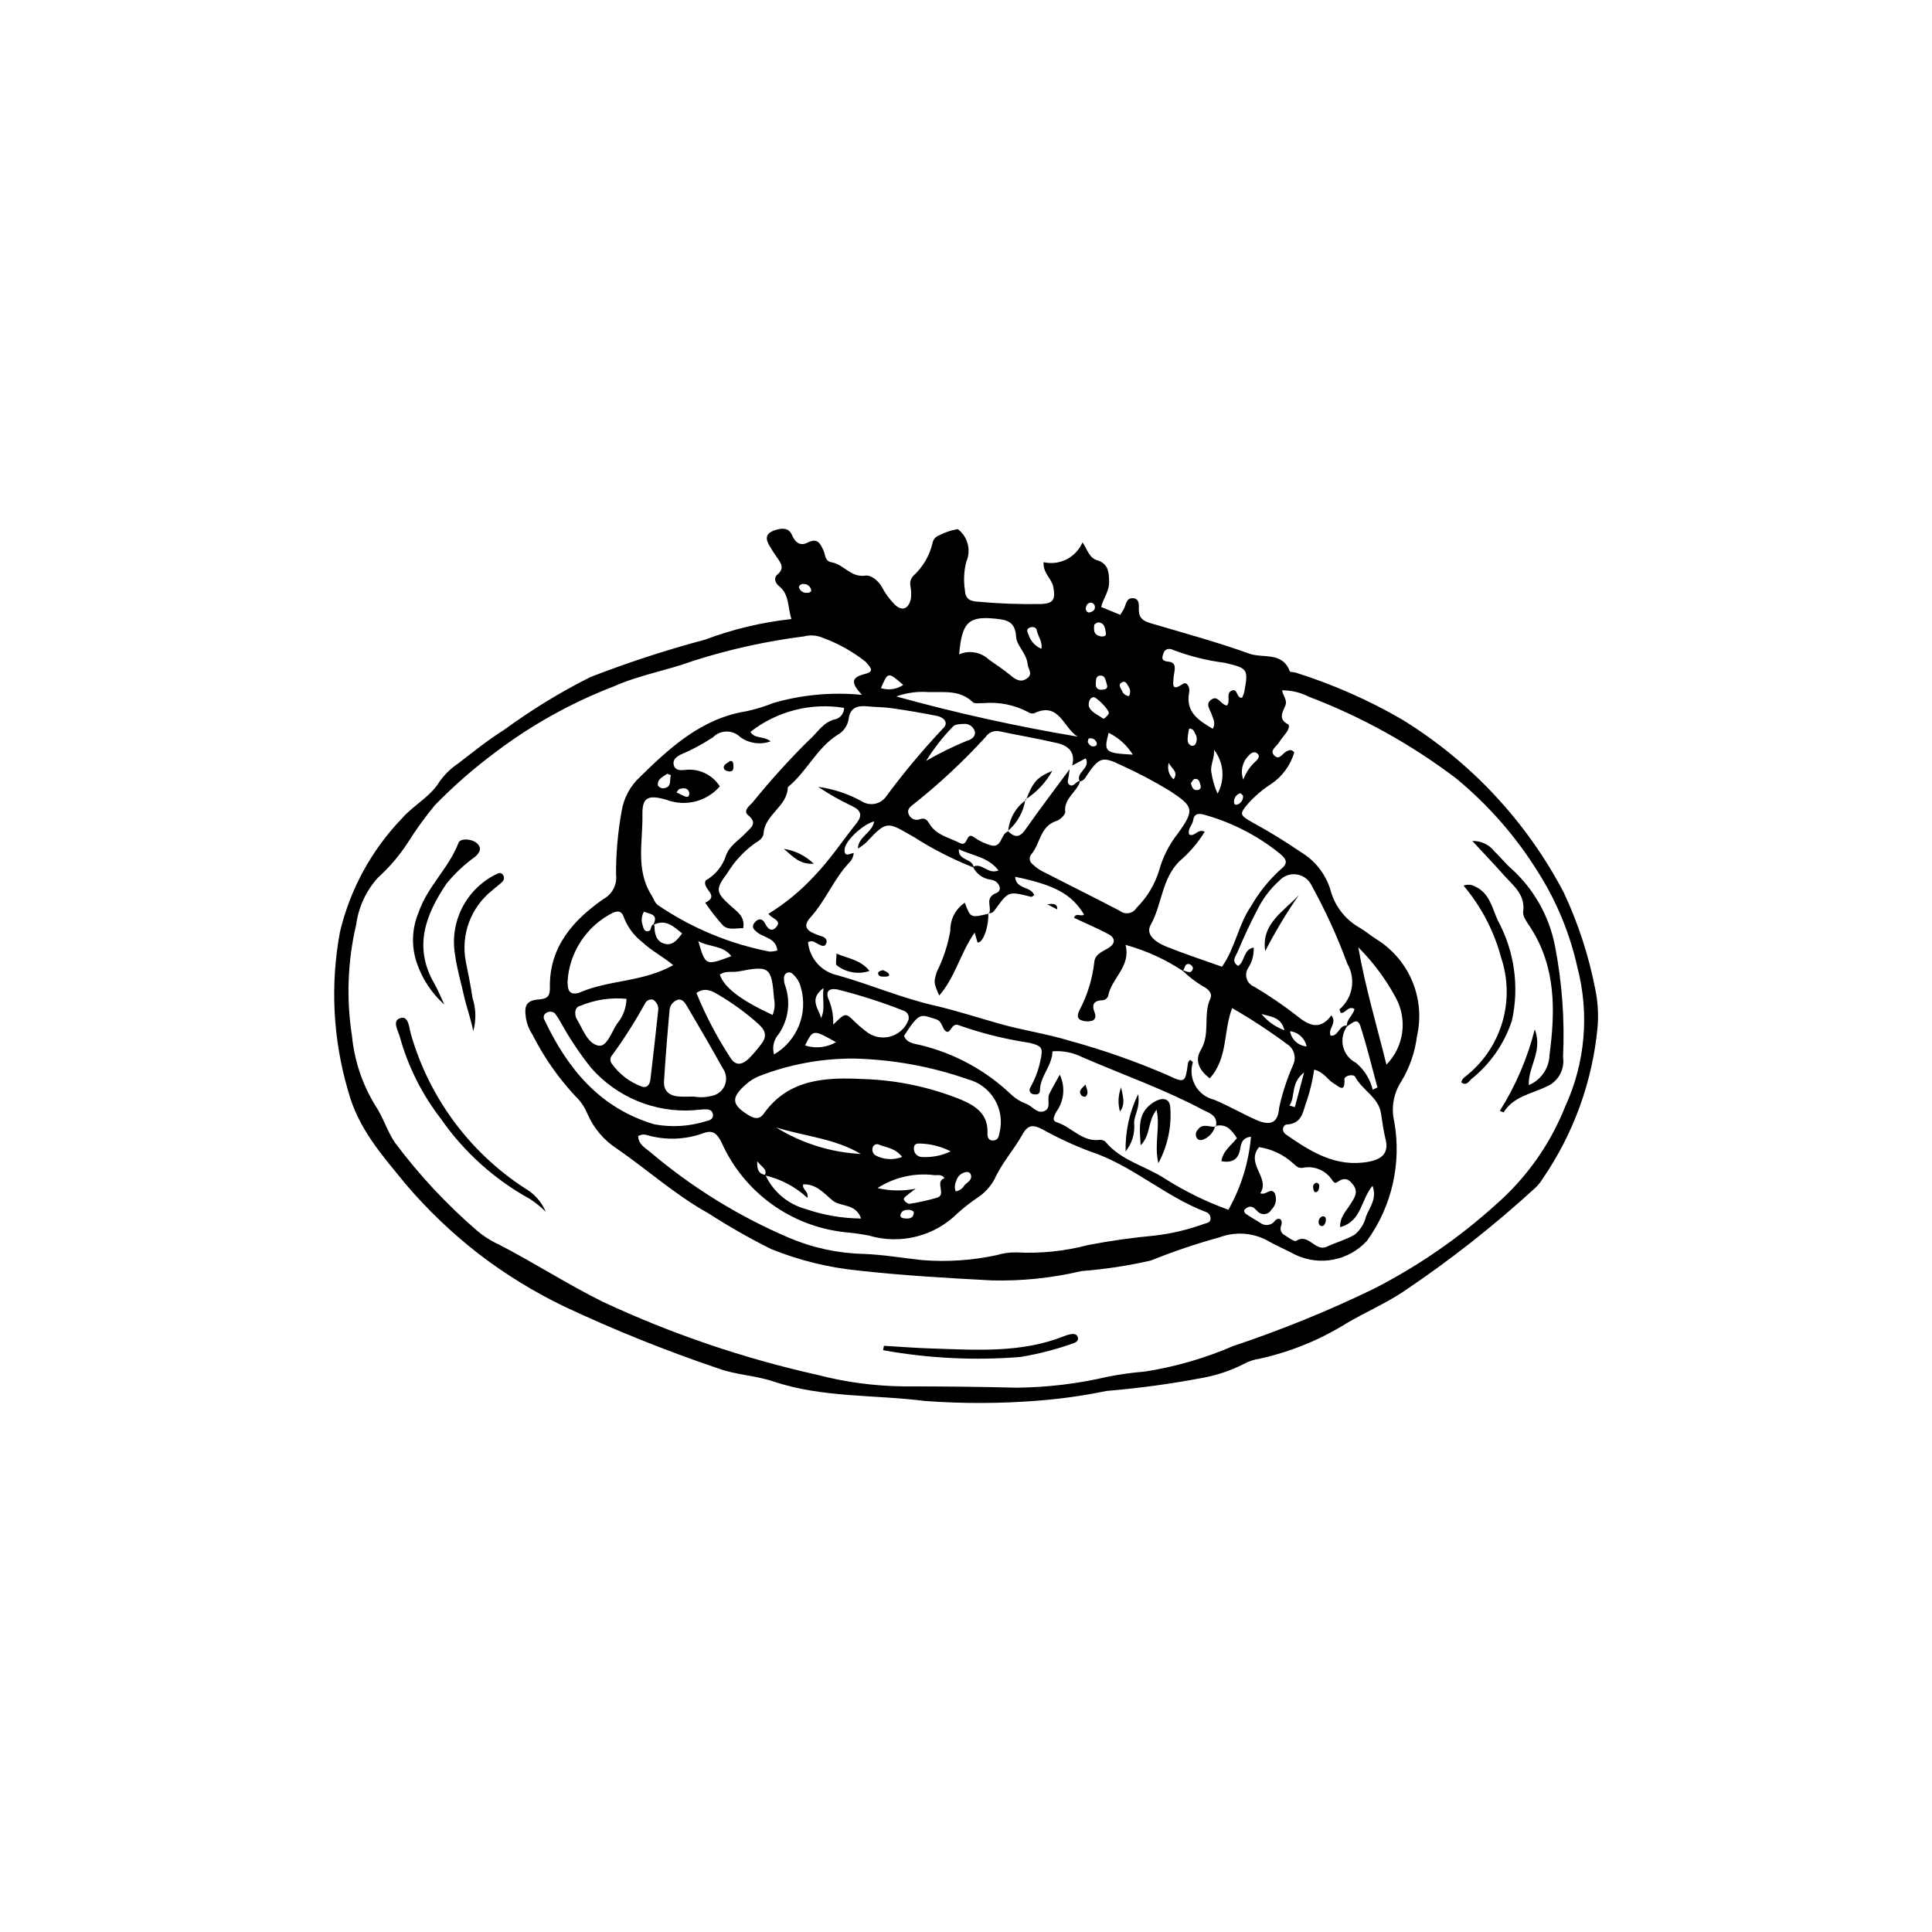<?xml version="1.0" encoding="UTF-8"?>
<!-- Uploaded to: ICON Repo, www.svgrepo.com, Generator: ICON Repo Mixer Tools -->
<svg fill="#000000" width="800px" height="800px" version="1.1" viewBox="144 144 512 512" xmlns="http://www.w3.org/2000/svg">
 <g>
  <path d="m441.78 305.48c0.648-1.113 0.598-2.992 2.352-2.953 2.008 0.043 1.633 1.984 1.664 3.144 0.055 2.234 1.281 2.938 3.156 3.492 8.746 2.582 17.562 4.984 26.133 8.062 3.598 1.293 8.754-0.578 10.711 4.652 0.109 0.293 1.105 0.195 1.648 0.395h-0.004c9.812 3.09 19.258 7.258 28.156 12.422 18.148 11.156 32.949 27.004 42.84 45.875 3.785 8.086 6.57 16.609 8.285 25.371 0.723 3.422 0.941 6.934 0.641 10.414-1.379 14.379-6.394 28.168-14.574 40.066-0.504 0.836-1.113 1.598-1.816 2.273-11.016 10.109-22.781 19.367-35.203 27.691-4.719 3.113-9.879 5.352-14.734 8.188h0.004c-7.106 4.441-14.914 7.644-23.09 9.469-1.543 0.215-3.031 0.707-4.394 1.457-3.461 1.75-7.16 2.988-10.977 3.672-8.395 1.59-16.867 2.738-25.379 3.445-6.086 1.266-12.246 2.133-18.445 2.598-9.871 0.766-19.781 0.785-29.652 0.055-13.406-1.707-27.117-0.793-40.227-5.191-4.769-1.602-10.055-1.727-14.734-3.5v0.004c-13.77-4.656-27.266-10.082-40.426-16.262-8.059-3.859-15.699-8.543-22.793-13.977-7.078-5.484-13.57-11.684-19.379-18.5-6.188-7.617-12.598-14.598-15.328-24.871h0.004c-3.992-13.621-4.723-27.988-2.137-41.941 2.688-11.363 8.383-21.793 16.488-30.195 3.066-3.496 7.414-5.633 9.879-9.648l-0.004-0.004c1.344-1.914 3.031-3.559 4.977-4.852 3.992-3.07 7.926-6.269 12.188-8.926h0.004c7.203-5.281 14.832-9.953 22.812-13.961 9.953-3.867 20.109-7.184 30.426-9.934 7.367-2.766 15.047-4.598 22.871-5.457-1.031-3.305-0.5-6.531-3.293-8.746-0.863-0.684-1.559-2.086-0.395-3.066 1.961-1.648 0.934-2.992-0.094-4.473h-0.004c-0.793-1.105-1.523-2.25-2.188-3.434-1.082-1.996-0.512-3.164 1.746-3.871 1.957-0.609 3.594-0.574 4.418 1.387 0.855 2.023 2.262 2.887 4.066 1.961 2.691-1.379 3.402 0.199 4.281 2.137 0.512 1.125 0.285 2.766 2.176 3.078 3.156 0.516 5 4.078 8.883 3.519 1.504-0.219 3.508 1.293 4.512 3.242v0.004c0.828 1.539 1.871 2.957 3.09 4.211 1.973 2.09 3.816 1.555 4.473-1.309v0.004c0.137-1.148 0.094-2.312-0.129-3.445-0.188-0.953 0.098-1.938 0.766-2.644 2.508-2.289 4.273-5.277 5.074-8.578 0.133-0.965 0.785-1.777 1.695-2.121 1.574-0.828 3.273-1.398 5.027-1.695 2.668 2.023 3.598 5.617 2.242 8.68-0.617 2.441-0.738 4.984-0.359 7.473 0.109 2.344 1.316 2.941 3.328 3.078h0.004c5.617 0.516 11.258 0.727 16.902 0.621 3.234-0.141 3.801-1.215 3.199-4.492-0.414-2.25-2.797-3.695-2.578-6.594h-0.004c4.262 0.973 8.609-1.25 10.32-5.273 1.348 2.078 1.809 4.144 3.836 4.746 2.934 0.875 3.188 3.019 3.215 5.773 0.027 2.492-1.527 4.289-2.117 6.629l5.07 2.07c0.312-0.508 0.617-0.969 0.895-1.445zm-127.13 80.117c-0.633 1.082-0.762 2.387-0.348 3.57 0.219 0.879 0.527 2.039 1.801 1.496 0.547-0.234 0.242-1.469 1.152-1.723v-0.004c0.082 0.176 0.145 0.359 0.188 0.547 0.02 2.035 0.477 4.004 2.625 4.609 2.144 0.605 3.394-0.984 4.703-2.727-2.383-1.953-4.473-3.922-7.703-2.203 1.605-2.992-0.863-2.848-2.418-3.566zm30.031 66.133c-0.121 2.41 0.488 3.363 2.152 3.644 2.055 4.453 5.981 7.766 10.719 9.039 4.715 1.621 9.66 2.469 14.648 2.504-1.453-4.121-5.438-2.992-7.57-4.785-2.32-1.953-4.328-4.402-7.773-4.266-0.383 1.441 1.508 1.699 1.129 3.586v0.004c-3.18-2.941-7.07-5-11.289-5.973 0.711-1.707-0.84-2.137-2.019-3.754zm158.66-26.074-0.004-0.004c2.211 1.836 3.769 4.336 4.445 7.129l1.254-0.602c-1.477-5.41-2.789-10.871-4.504-16.203-0.84-2.613-2.379-0.562-3.598 0.02-0.156-1.859 1.668-2.922 2.016-4.602-1.699-0.988-2.305 1.199-3.641 1.035-0.102-0.32-0.402-0.891-0.293-0.984h0.004c3.508-3.012 4.352-8.102 2.012-12.086-2.598-7.102-5.742-13.992-9.402-20.609-0.723-1.613-2.215-2.746-3.961-3.012-1.75-0.266-3.512 0.371-4.684 1.695-2.316 2.094-4.227 4.598-5.641 7.383-1.992 3.762-3.766 7.652-5.43 11.574-0.43 1.016-1.715 2.441 0.211 3.594 1.855-1.168 1.32-4.41 4.117-4.859l-0.004-0.004c0.094 1.949-0.441 3.879-1.523 5.504-0.508 0.84-0.617 1.859-0.309 2.789 0.312 0.93 1.012 1.68 1.922 2.047 4.008 2.371 7.859 4.996 11.531 7.863 3.285 2.688 6.109 3.613 8.98-0.242 1.609 2.152-1.035 3.512-0.211 5.375 2.156 0.281 2.254-3.106 4.484-2.637-1.191 1.547-1.629 3.539-1.199 5.441 0.43 1.898 1.684 3.512 3.422 4.391zm-92.266-61.438c1.648 1.629 3.008 1.977 4.609-0.301 3.82-5.445 7.856-10.742 11.801-16.098-0.082 0.543-0.203 1.082-0.234 1.625-0.047 0.871-0.699 1.984 0.195 2.555 1.145 0.727 1.695-1.078 2.793-1.031-0.77 2.938-4.328 4.496-3.953 8.156 0.078 0.754-1.328 2.129-2.297 2.434-4.422 1.391-4.277 6.09-6.719 8.883v-0.004c-0.309 0.391-0.438 0.895-0.367 1.387 0.074 0.492 0.348 0.934 0.758 1.219 0.695 0.68 1.48 1.262 2.328 1.738 6.914 3.547 13.879 6.996 20.766 10.594 0.68 0.543 1.555 0.766 2.41 0.609 0.852-0.152 1.598-0.664 2.043-1.406 2.793-2.777 4.852-6.203 5.988-9.973 0.988-3.547 2.676-6.856 4.965-9.738 4.496-6.266 4.172-7.125-2.144-11.273h-0.004c-4.148-2.531-8.445-4.801-12.875-6.801-4.969-2.445-5.859-2.027-8.957 2.453-0.543 0.785-0.918 1.734-2.066 1.824-1.121-2.457 3.004-3.398 1.609-6.106l-3.586 1.914c0.922-3.453-0.957-5.246-3.93-5.941-5.094-1.188-10.262-2.059-15.383-3.141v0.004c-1.371-0.289-2.777 0.277-3.566 1.434-5.754 6.324-12.008 12.184-18.695 17.52-0.855 0.73-2.199 1.422-1.848 2.719h-0.004c0.152 0.672 0.598 1.238 1.215 1.547 0.613 0.309 1.336 0.328 1.965 0.047 1.547-0.488 2 0.656 2.656 1.613 1.891 2.762 5.078 3.312 7.805 4.727 2.305 1.191 1.52-3.062 3.676-1.59h0.004c1.414 1.027 3 1.785 4.688 2.242 2.871 0.66 2.422-3.121 4.465-3.742zm55.129 78.379c0.711-2.969-1.711-3.578-3.519-4.535-10.25-5.422-21.188-9.281-31.801-13.867-2.461-1.25-5.219-1.797-7.969-1.586-0.066 3.856-3.293 6.574-3.328 10.395-0.012 1.082-0.945 1.102-1.715 0.988-0.398-0.051-0.742-0.301-0.914-0.664-0.168-0.363-0.141-0.789 0.078-1.129 1.152-2.027 2.008-4.211 2.543-6.484 0.891-4.019 0.848-4.445-2.797-5.367l-0.004 0.004c-6.301-0.941-12.5-2.481-18.512-4.59-2.188-1.02-2.191 2.227-3.461 1.609-1.211-0.59-0.938-2.727-2.828-3.285-3.945-1.172-4.172-2.156-8.391 4.402 0.699 1.996 2.766 2.098 4.25 2.453v-0.004c9.078 2.18 17.418 6.719 24.176 13.164 1.137 1.059 2.473 1.883 3.926 2.422 1.625 0.586 2.832 2.629 4.668 1.988 2.176-0.758 0.734-3.148 1.473-4.625 0.855-1.707 1.82-3.359 2.766-5.082l0.004 0.004c1.535 3.231 1.156 7.047-0.98 9.918-0.84 1.723-0.988 2.309 0.359 2.754 3.801 1.258 6.508 5.102 11.031 4.617v-0.004c0.59-0.086 1.188 0.07 1.656 0.441 4.176 5.098 10.695 6.457 15.918 9.898 5.254 3.32 10.855 6.059 16.703 8.168 3.356-5.949 5.394-12.551 5.981-19.355-2.348 0.258-2.617 1.812-2.844 3.18-0.488 2.973-2.254 3.789-4.984 3.312 0.355-2.758 2.652-4.215 4.109-6.106-1.461-2.293-2.965-3.949-5.754-3.219zm-79.988-76.754c-6.922-3.922-7.016-4.707-12.59 1.355-0.703 0.637-1.461 1.203-2.269 1.695 0.062-3.191 3.84-4.203 4.297-7.223-3.012 0.809-7.773 5.195-7.84 7.519-0.062 2.117 1.457 0.98 2.426 0.852-0.066 0.98-0.492 1.902-1.203 2.582-4.102 4.367-6.269 10.102-10.281 14.523-1.93 2.125-1.133 3.414 1.191 4.32 0.543 0.211 1.078 0.453 1.637 0.609 1.07 0.301 1.809 0.941 1.332 2.043-0.422 0.977-1.34 0.426-2 0.121-0.852-0.395-1.57-1.211-2.789-0.551l0.004 0.004c0.426 4.383 3.68 7.969 8.004 8.809 8.551 2.422 16.707 5.953 25.461 7.965 5.746 1.32 11.523 3.207 17.293 4.836 6.16 1.742 12.578 2.676 18.602 4.516l0.004 0.004c8.793 2.402 17.41 5.422 25.777 9.039 4.805 2.25 4.844 2.152 5.551-3.137 0.043-0.324 0.387-0.605 0.562-0.863 0.25 0.23 0.77 0.531 0.73 0.699-0.637 2.062-0.395 4.293 0.676 6.164 1.066 1.871 2.863 3.215 4.961 3.715 3.762 1.551 7.309 3.625 11.027 5.293 3.816 1.715 5.879 0.934 6.18-3.008h-0.004c0.852-3.957 2.106-7.82 3.746-11.52 0.934-2 0.223-4.383-1.66-5.539-4.644-3.445-9.488-6.617-14.5-9.504-2.379 6.023-1.047 13.195-5.941 18.613-2.812-2.156-4.078-4.672-2.348-7.559 2.57-4.285 0.504-9.254 2.508-13.586 0.668-1.438-0.68-2.594-1.906-3.215h0.004c-2.012-1.18-3.867-2.606-5.531-4.242 0.973-0.008 2.266 1.262 2.785-0.422 0.188-0.605-0.766-1.535-1.566-1.223-0.5 0.195-0.691 1.18-1.02 1.809h-0.004c-4.684-3.102-9.824-5.441-15.238-6.934 1.48 5.781-3.781 8.832-4.637 13.629-0.227 0.539-0.711 0.93-1.285 1.035-2.371 0.047-3.184 0.98-2.269 3.281 0.395 0.996 0.238 2.059-1.004 2.25-0.941 0.18-1.914 0.07-2.789-0.316-1.062-0.578-0.605-1.762-0.211-2.598h0.004c2.07-3.934 3.391-8.219 3.898-12.637 0.176-2.281 2.293-2.875 3.906-3.914 1.828-1.18 1.609-2.644-0.156-3.582-2.894-1.535-5.922-2.82-9.105-4.309 0.43-1.527 1.988-0.164 2.641-0.902-3.281-5.367-7.699-7.805-18.23-9.977 0.117 3.379 4.234 2.457 5.035 4.875-0.262 0.137-0.609 0.484-0.855 0.426-5.949-1.504-5.957-1.52-9.457 3.328-0.484 0.672-0.969 1.172-1.863 0.984l0.16 0.137c0.98-1.637-1.375-4.133 2.012-5.473 1.82-0.719 0.57-3.277-1.441-3.5l-0.004-0.004c-2.074-0.234-3.883-1.523-4.785-3.406 2.328-1.285 3.953 2.129 6.769 0.945-2.836-3.648-6.961-3.879-10.516-5.637-0.211 3.188 3.766 2.383 3.914 4.867-5.512-2.172-10.805-4.871-15.797-8.066zm-13.258-43.164c2.625-0.664 2.234-1.336 0.41-3.324-3.363-2.664-7.133-4.781-11.16-6.262-1.613-0.738-3.434-0.895-5.152-0.441-9.965 1.258-19.797 3.434-29.367 6.492-6.891 2.531-14.289 3.742-21.051 6.766h0.004c-11.215 4.316-21.766 10.188-31.344 17.441-5.734 4.258-11.117 8.969-16.102 14.09-2.582 3.137-4.965 6.434-7.129 9.875-2.215 3.414-4.867 6.523-7.887 9.25-3.152 3.469-5.168 7.812-5.785 12.453-2.269 9.645-2.652 19.633-1.129 29.422 0.625 6.594 2.758 12.953 6.231 18.59 2.051 3.039 3.074 6.664 5.16 9.77h0.004c6.379 8.535 13.664 16.352 21.73 23.312 1.777 1.512 3.754 2.766 5.879 3.727 9.297 4.809 18.07 10.484 27.5 15.164v-0.004c18.145 8.473 37.156 14.949 56.699 19.316 7.535 1.973 15.285 3.008 23.078 3.09 9.922 0.004 19.848 0.09 29.77 0.344h-0.004c8.18-0.066 16.328-1.043 24.289-2.914 3.234-0.637 6.5-1.086 9.785-1.355 8.07-1.254 15.945-3.531 23.438-6.777 12.703-4.231 25.117-9.281 37.164-15.121 11.785-6.016 22.727-13.562 32.531-22.445 8.043-7.055 14.297-15.914 18.258-25.852 5.32-11.547 6.469-24.582 3.258-36.883-1.969-8.926-5.477-17.438-10.359-25.164-5.836-9.441-13.184-17.859-21.746-24.922-11.934-9.059-25.102-16.363-39.105-21.691-2.18-1.109-4.59-1.688-7.035-1.688 0.117 1.379 1.449 2.504 0.832 4.055-0.66 1.656-2.012 3.551 0.703 4.934 0.582 0.297 0.09 1.457-0.359 2.106-0.668 0.953-1.473 1.82-2.078 2.809-0.645 1.051-2.547 2.027-1.18 3.394 1.391 1.391 2.242-0.762 3.391-1.184 0.523-0.191 1.027-0.629 1.895 0.332-0.988 3.379-3.113 6.312-6.012 8.309-2.305 1.465-4.398 3.234-6.223 5.266-2.371 2.801-2.25 3.047 1.102 4.969 4.438 2.414 8.746 5.055 12.91 7.906 3.715 2.231 6.484 5.746 7.777 9.883 1.109 4.352 3.969 8.047 7.898 10.211 1.492 0.902 2.844 2.039 4.316 2.977 4.254 2.629 7.578 6.527 9.508 11.141 1.926 4.613 2.359 9.719 1.238 14.59-0.535 4.266-1.965 8.367-4.203 12.039-2.019 3.133-2.676 6.953-1.812 10.582 1.965 11.047-0.629 22.414-7.188 31.516-2.348 2.59-5.465 4.352-8.891 5.023-3.43 0.676-6.981 0.227-10.133-1.277-2.562-1.379-5.293-2.504-7.75-3.949-3.844-1.938-8.316-2.176-12.348-0.668-6.172 1.699-12.246 3.75-18.184 6.148-6.051 1.387-12.195 2.316-18.383 2.793-7.769 1.84-15.742 2.676-23.727 2.481-11.82-0.629-23.645-1.297-35.426-2.617-7.93-0.789-15.707-2.707-23.098-5.691-5.699-2.844-11.242-5.996-16.594-9.453-8.715-4.828-16.098-11.492-24.23-17.113-3.457-2.231-6.184-5.426-7.832-9.195-0.727-1.812-1.84-3.445-3.258-4.793-4.512-4.844-8.316-10.297-11.305-16.203-0.867-1.297-1.465-2.762-1.746-4.297-0.547-3.496 0.008-4.848 3.508-5.113 2.523-0.191 2.848-1.234 2.816-3.215-0.168-10.742 6.199-17.812 14.195-23.383 2.348-1.273 3.676-3.859 3.336-6.512-0.02-5.629 0.477-11.246 1.48-16.781 0.562-3.465 2.262-6.641 4.832-9.031 8.039-7.863 16.379-15.543 28.234-17.441v0.004c2.469-0.539 4.891-1.281 7.234-2.223 7.59-2.176 15.52-2.894 23.375-2.125-2.648-2.871-3.133-4.527 0.543-5.457zm-24.727 17.785c-2.684 0.973-5.676 0.562-8.008-1.086-0.969-0.973-2.285-1.516-3.656-1.512-1.371 0.008-2.684 0.562-3.644 1.543-2.738 1.801-5.637 3.348-8.656 4.621-0.996 0.543-2.086 1.336-1.715 2.731 0.391 1.469 1.816 1.402 2.883 1.289 3.691-0.488 7.332 1.211 9.328 4.352-3.5 4.027-9.137 5.449-14.125 3.559-4.871-1.422-6.477-0.691-6.391 3.91 0.129 7.121-1.855 14.629 2.394 21.344 0.617 0.977 0.895 2.207 1.961 2.824 8.879 5.984 18.871 10.121 29.383 12.156 0.68-0.016 1.355-0.109 2.016-0.281-0.32-3.301-3.43-3.379-5.219-4.75-1.09-0.836-1.785-1.574-0.723-2.773 1.023-1.152 2.066-0.945 2.727 0.402 0.766 1.559 1.867 2.246 3.047 0.742 1.066-1.355-0.496-1.926-1.379-2.586-0.301-0.227-0.562-0.504-0.844-0.758l0.004-0.004c4.481-2.754 8.566-6.113 12.133-9.98 4.148-4.289 7.5-9.348 11.234-14.043 1.602-2.016 1.242-3.391-1.078-4.504v-0.004c-3.148-1.477-6.184-3.191-9.07-5.129 4.043 0.547 7.953 1.84 11.527 3.812 2.035 1.312 4.734 0.887 6.266-0.988 4.727-6.41 9.832-12.527 15.289-18.324 1.633-1.535 0.141-2.945-1.578-3.297-3.996-0.812-8.023-1.473-12.059-2.059-2.113-0.305-4.273-0.254-6.402-0.484-2.699-0.289-4.633 0.387-4.996 3.438-0.289 1.766-1.383 3.293-2.961 4.137-5.516 3.543-8.156 9.801-13.137 13.84-0.102 5.148-6.106 7.199-6.434 12.289-0.074 1.172-1.211 1.957-2.238 2.551-3 2.148-5.527 4.891-7.43 8.051-3.195 4.231-2.961 5.019 0.996 8.602 1.723 1.562 3.801 2.766 3.293 5.887-1.855-0.078-3.973 0.672-5.457-0.812-1.672-1.875-3.215-3.859-4.621-5.941 4.086-1.945-0.98-3.621 0.121-5.898h-0.004c2.566-1.445 4.488-3.809 5.387-6.609 0.934-2.656 3.481-4.094 5.332-6.059 1.262-1.344 3.141-2.496 0.535-4.625-1.434-1.172 0.371-2.523 1.191-3.387l-0.004-0.004c4.621-5.719 9.562-11.18 14.789-16.355 2.375-2.008 3.867-5.074 7.387-5.742 1.242-0.457 2.062-1.637 2.066-2.957-8.797-1.438-17.789 0.867-24.812 6.356 1.172 1.973 3.398 0.984 5.352 2.519zm-31.738 108.99c10.992 9.297 23.316 16.898 36.555 22.551 6.266 2.676 12.98 4.133 19.793 4.289 5.269 0.203 10.426 1.102 15.633 1.656 6.578 0.516 13.195 0.07 19.648-1.324 1.672-0.508 3.41-0.75 5.156-0.727 6.414 0.344 12.844-0.312 19.055-1.945 5.902-1.141 11.836-1.969 17.809-2.523l0.004-0.004c4.434-0.527 8.797-1.57 12.992-3.102 0.711-0.238 1.594-0.285 1.672-1.309 0.066-0.801-0.422-1.547-1.184-1.809-10.93-4.133-19.648-12.461-30.875-16.113-4.356-1.648-8.582-3.617-12.645-5.891-2.258-1.129-3.672-1.223-5.133 1.414-2.25 4.059-5.465 7.539-7.391 11.84l-0.004 0.004c-1.117 2.062-2.742 3.805-4.719 5.066-1.766 1.203-3.449 2.519-5.039 3.949-3.019 3.016-6.797 5.164-10.934 6.215-4.141 1.051-8.484 0.965-12.578-0.246-2.094-0.406-4.211-0.703-6.34-0.891-14.391-1.531-26.875-10.609-32.77-23.828-1.152-2.246-2.207-3.414-4.875-2.394-4.781 1.727-9.988 1.895-14.871 0.477-0.781-0.262-1.637-0.156-2.324 0.293 0.051 2.238 1.969 3.144 3.363 4.352zm158.96-65.168c2.113-3.703 4.801-7.047 7.953-9.91 2.133-1.66 1.426-2.746-0.148-4.09v-0.004c-5.887-4.781-12.691-8.297-20-10.332-1.547-0.48-2.777-0.414-3.055 1.414-0.199 1.328-1.562 2.309-1.059 3.793 1.523 0.715 2.184-1.648 4.125-0.75h0.004c-1.828 2.969-4.113 5.629-6.773 7.883-4.699 4.777-4.531 11.426-7.555 16.793-1.242 2.211 0.453 4.289 4.285 5.832 4.789 1.926 9.707 3.523 14.613 5.281 3.527-5.031 4.301-11.039 7.609-15.91zm2.527 75.938c1.539 0.668 2.793-1.684 3.848 0.023 0.637 1.473 0.289 3.184-0.867 4.293-0.32 0.617-0.906 1.059-1.59 1.188-0.684 0.133-1.387-0.059-1.914-0.516-0.723-0.621-1.254-1.582-2.359-1.414-0.523 0.137-0.988 0.43-1.336 0.844-0.125 0.133 0.051 0.809 0.273 0.961 1.281 0.867 2.625 1.645 3.941 2.461l0.004-0.004c0.594 0.473 1.359 0.676 2.106 0.559 0.75-0.117 1.418-0.543 1.84-1.176 0.93-0.949 2.219-0.367 1.559 1.453v0.004c-0.359 0.953 0.074 2.023 1 2.453 0.984 0.613 2.523 1.801 3.023 1.48 3.316-2.117 5.023 2.988 8.086 1.566 2.449-1.141 5.117-1.859 7.43-3.211h-0.004c1.504-1.258 2.559-2.965 3.008-4.871 1-2.457 2.934-4.695 1.707-8.047-3.074 3.523-2.836 9.418-8.582 10.934-0.125-2.731 1.66-4.301 2.809-6.207 0.848-1.402 2.074-2.91 0.781-4.812-1.188-1.75-2.445-2.289-4.32-0.938-0.805 0.578-1.125-0.18-1.633-0.863-1.75-2.387-4.738-3.516-7.625-2.887-1.219 0.117-1.719-0.559-2.422-1.148-2.527-2.328-5.695-3.84-9.094-4.348-3.648 4.5 3.082 8.125 0.332 12.223zm-132.75-31.059c-1.266 0.5-2.434 1.219-3.449 2.125-4.133 3.57-3.973 5.461 0.613 8.254 1.543 0.941 2.867 1.207 4.035-0.441 6.555-9.254 16.582-9.633 26.215-9.148 8.957 0.262 17.793 2.121 26.094 5.488 4.074 1.75 7.133 3.926 6.957 8.863-0.035 1.016 0.23 2.019 1.555 1.934 1.203-0.078 1.465-1.031 1.629-2.047v-0.004c1.562-6.191-2.141-12.492-8.312-14.141-9.723-3.41-19.922-5.269-30.227-5.516-8.586-0.055-17.105 1.52-25.109 4.633zm145.15 6.375c-1.078 2.559-1.035 6.277-5.367 6.465-0.922 0.039-1.645 1.656-0.195 2.664 6.594 4.59 13.297 8.812 21.953 7.191 3.664-0.684 5.309-2.469 4.41-5.988-0.578-2.273-0.832-4.555-1.203-6.836-0.707-4.332-4.981-6.125-6.848-9.668-0.449-0.852-2.891-0.301-2.844 0.637 0.184 3.773-1.379 1.957-2.82 1.125-1.664-0.961-2.512-2.981-5.199-3.664v0.004c-0.395 2.738-1.027 5.441-1.887 8.07zm-176.14-41.848c-2.129-1.633-3.785-3.805-4.801-6.293-0.457-1.449-1.074-2.301-2.941-1.547h0.004c-3.473 1.723-6.422 4.336-8.551 7.574-2.125 3.238-3.356 6.984-3.555 10.852 0.113 1.562 0.07 3.285 2.449 2.973 0.383-0.07 0.75-0.191 1.098-0.359 7.688-3.231 16.453-2.629 24.469-7.121-2.844-2.348-5.773-3.812-8.172-6.078zm18.254 40.754c1.617-0.258 2.981-1.344 3.59-2.863 0.613-1.52 0.387-3.246-0.598-4.555-3-5.41-6.109-10.758-9.254-16.086-0.555-0.941-1.25-2.281-2.555-2.016-1.352 0.41-2.273 1.664-2.266 3.078-0.566 6.152-1.047 12.312-1.441 18.48-0.172 2.621 1.379 3.902 3.856 4.098 1.348 0.105 2.707 0.02 4.062 0.02v-0.004c1.527 0.285 3.098 0.23 4.606-0.152zm132.58-101.21c-0.426-1.215-1.617-2.566-0.227-3.715 1.84-1.516 2.512 1.094 4.242 1.461 1.145-0.953-0.262-3.039 1.129-3.848 1.871-1.086 1.34 2.031 2.957 1.77v0.004c0.234-0.492 0.426-1 0.566-1.527 1.125-6.137 0.953-6.269-5.219-7.738v0.004c-4.613-0.59-9.141-1.715-13.492-3.356-1.203-0.602-2.363-0.402-2.777 1.02-0.312 1.07-0.539 1.863 1.449 2.047 2.477 0.23 1.422 2.59 1.301 4.234-0.137 1.82-0.516 3.676 2.426 1.684 1.207-0.816 1.953 1.02 1.723 2.16-1.062 5.309 2.527 7.496 6.242 9.699 0.844-1.41 0.125-2.629-0.32-3.898zm-164.43 93.754c-2.902-3.637-5.504-7.508-7.777-11.57-0.539-1.008-1.152-1.977-1.836-2.894-0.621-0.508-1.5-0.566-2.188-0.145-0.355 0.168-0.617 0.484-0.719 0.863-0.098 0.383-0.027 0.785 0.199 1.109 6.125 12.949 14.68 23.332 29.07 27.602l0.004-0.004c4.598 0.867 9.34 0.57 13.797-0.852 0.898-0.176 1.973-0.578 1.723-1.859-0.238-1.234-1.305-1.285-2.293-1.25-0.969 0.031-1.938 0.16-2.906 0.246h0.004c-10.285 0.656-20.289-3.5-27.078-11.246zm128.94-87.777c-3.793-2.281-4.871-9.402-11.562-6.176-0.555 0.121-1.133-0.004-1.586-0.34-3.621-1.906-7.719-2.727-11.793-2.359-0.969-0.055-2.301 0.254-2.84-0.258-3.5-3.336-7.621-2.562-11.879-2.68h-0.004c-2.848-0.199-5.703 0.199-8.391 1.168 15.82 4.383 31.863 7.938 48.055 10.645zm-92.262 84.719c1.395 2.519 3.133 2.512 5.176 0.551 1.074-1.102 2.082-2.269 3.016-3.492 1.781-2.168 1.629-3.738-0.699-5.789-3.168-2.812-6.598-5.312-10.242-7.469-1.82-1.074-3.691-2.203-6.016-0.59 2.383 5.863 5.316 11.484 8.766 16.789zm68.734-105.15c1.875 1.379 3.867 2.617 5.644 4.109 1.465 1.23 2.863 2.16 4.613 0.781 1.465-1.148 0.125-2.394 0.016-3.644-0.25-2.844-2.902-4.957-3.031-7.137-0.242-4.09-2.238-4.586-5.356-4.918-7.168-0.77-9.031 0.797-9.754 9.434h-0.004c2.664-1.152 5.754-0.609 7.871 1.375zm107.87 89.672c-2.652-4.934-6.012-9.449-9.965-13.41 1.828 10.52 4.883 20.676 7.457 31.109h-0.004c2.254-2.297 3.711-5.254 4.164-8.438 0.453-3.184-0.129-6.43-1.652-9.262zm-199.02 1.535v-0.004c-2.606 4.731-5.504 9.289-8.68 13.652-0.559 0.598-0.625 1.504-0.156 2.172 2.016 2.848 4.852 5.012 8.133 6.195 1.523 0.359 2.031-0.832 2.176-2.043 0.723-6.121 1.414-12.246 2.074-18.375 0.066-1.09-0.488-2.125-1.434-2.676-0.871-0.18-1.75 0.266-2.113 1.074zm55.652 4.828v-0.004c1.109 1.059 2.293 2.043 3.531 2.945 1.762 1.164 3.945 1.492 5.969 0.898 2.027-0.594 3.688-2.051 4.539-3.981 0.281-0.523 0.316-1.145 0.09-1.695-0.227-0.551-0.688-0.969-1.254-1.141-5.731-2.269-11.602-4.148-17.578-5.633-2.363-0.426-3.238 0.734-2.086 3.043h-0.004c0.777 2.004 1.129 4.144 1.043 6.293 3.297-3.238 3.262-3.203 5.75-0.73zm-72.672-4.297c-1.348 0.262-1.625 1.484-1.348 2.762l-0.004-0.004c0.031 0.191 0.09 0.375 0.18 0.547 1.699 2.727 2.891 6.711 5.887 7.285 2.188 0.418 3.438-3.531 4.871-5.742 1.582-1.867 2.484-4.219 2.555-6.664-4.133-0.402-8.305 0.219-12.141 1.816zm51.246-1.883c-0.676-8.371-1.191-8.801-9.324-7.207-1.68 0.328-3.512-0.25-5.047 0.855 1.121 3.391 5.465 6.742 13.988 10.695h-0.004c0.559-1.379 0.691-2.891 0.383-4.348zm7.074-3.051-0.004-0.004c-0.332-1.316-1.051-2.504-2.062-3.41-0.391-0.453-1.027-0.605-1.578-0.371-0.523 0.25-0.836 0.797-0.793 1.371-0.039 0.574 0.027 1.145 0.195 1.695 1.656 4.406 1.047 9.348-1.637 13.223-1.289 1.457-1.742 3.473-1.199 5.34 3.012-1.75 5.344-4.461 6.625-7.699 1.285-3.238 1.441-6.809 0.449-10.148zm30.457 53.434c-1.254 0.949-1.84 1.352-2.375 1.812-0.402 0.348-1.055 0.738-0.609 1.348 0.309 0.418 0.984 0.918 1.402 0.844v-0.004c2.453-0.379 4.879-0.922 7.258-1.621 2.606-0.836-0.746-4.199 1.957-5.172-0.633-1.027-1.672-0.777-2.598-0.789-5.297-0.688-10.664 0.523-15.152 3.418 3.324 0.777 6.773 0.836 10.117 0.164zm-14.555-9.207c-6.887-4.125-14.934-4.68-22.398-7.019 6.754 4.191 14.461 6.606 22.398 7.023zm28.184-109.51c0.977-0.238 2.336-1.059 2.051-2.422-0.375-1.363-1.707-2.231-3.102-2.023-0.926 0.023-2.211 0.113-2.695 0.699h-0.004c-2.695 2.762-5.078 5.805-7.109 9.086 3.496-2.027 7.121-3.809 10.859-5.34zm-71.242 53.105c1.914 6.555 1.914 6.555 8.77 3.988-2.242-2.938-5.84-2.328-8.77-3.988zm108.75-55.211c-1.344 5.086-1.023 5.394 6.414 5.797h-0.004c-1.555-2.492-3.777-4.5-6.414-5.797zm27.93 4.496c0.203 2.086-1.035 4.07-0.719 5.883h-0.004c0.289 1.984 0.844 3.926 1.652 5.762 2.043-3.723 1.676-8.297-0.934-11.645zm-108.38 78.363c2.734 0.895 5.719 0.578 8.203-0.867-6.102-3.418-6.102-3.418-8.203 0.867zm31.145 26.031c-0.887-0.031-2.117-0.285-2.281 0.949-0.105 0.574 0.027 1.168 0.359 1.648 0.332 0.48 0.844 0.805 1.422 0.91 2.734 0.223 5.481-0.281 7.953-1.473-2.32-1.18-4.856-1.871-7.453-2.035zm47.82-112.66c0.09 0.066 0.406-0.047 0.523-0.172 0.375-0.395 0.941-0.801 1.004-1.262 0.117-0.871-3.375-4.434-4.117-4.234-0.762 0.207-1.258 0.848-1.203 2.246 0.363 1.637 2.293 2.324 3.793 3.422zm-59.336 112.93c-0.344-0.18-0.75-0.18-1.098-0.008-0.344 0.176-0.586 0.504-0.648 0.883-0.191 0.77 0.141 1.578 0.824 1.98 2.176 1.145 4.738 1.281 7.023 0.375-1.98-2.445-4.242-2.43-6.102-3.231zm6.387-121.84c-4.035-3.508-4.035-3.508-5.91 0.844 1.996 0.633 4.172 0.324 5.91-0.844zm102.34 111.46 1.438 0.43 2.457-9.207c-3.707 2.91-2.188 6.332-3.894 8.781zm-123.46-31.133c-4.086 3.004-1.16 5.519-0.668 7.965 1.203-2.394 0.262-4.856 0.668-7.965zm37.301 52.328c0.77-0.922 2.398-1.484 1.609-3.168-0.234-0.289-0.594-0.441-0.961-0.414-1.355 0.137-2.481 1.113-2.809 2.438-0.398 0.848-0.441 1.816-0.125 2.695 0.957-0.141 1.801-0.711 2.285-1.551zm77.316-112.5c0.539-0.52 1.102-1.266 0.441-1.906-0.906-0.871-1.891-0.141-2.434 0.531h-0.004c-1.66 1.645-2.199 4.113-1.375 6.301 0.695-1.898 1.855-3.59 3.371-4.926zm-58.125-34.672c-0.164-0.863-1.203-0.969-1.918-0.652-0.961 0.43-0.539 1.23-0.219 1.918v0.004c0.531 1.656 1.766 3 3.375 3.668 0.387-1.883-0.926-3.289-1.238-4.938zm65.664 106.03c-0.938-3.68-3.863-3.559-6.109-4.328l0.004 0.004c1.605 1.969 3.715 3.465 6.106 4.324zm-163.6-67.949c-1.102 0.793-2.633 1.312-2.449 3.039 0.035 0.328 0.922 0.852 1.367 0.805 2.555-0.281 1.57-2.211 2.086-3.473-0.672-0.258-0.922-0.434-1.004-0.371zm115-36.426c0.547 0.102 1.344-0.137 1.277-0.648-0.164-1.242-0.211-2.82-1.859-3.059-0.57-0.082-1.262 0.652-1.234 0.637-0.355 2.43 0.652 2.856 1.816 3.066zm23.016 26.125c-0.09 1.074-0.383 2.266 0.922 2.856v-0.004c0.348 0.078 0.711-0.027 0.965-0.273 0.629-0.945 0.598-2.18-0.078-3.094-0.23-0.465-0.301-1.125-1.484-1.188-0.137 0.562-0.246 1.129-0.324 1.703zm-15.727-12.793c-0.395-0.598-0.711-1.617-1.625-1.23-1.316 0.559-0.523 1.516-0.129 2.297v0.004c0.285 0.793 1.016 1.348 1.859 1.402 0.434-0.777 0.391-1.734-0.105-2.473zm-5.762-0.605c-0.352-0.977-0.367-2.496-1.875-2.332-1.145 0.125-1.012 1.418-1.055 2.262-0.055 1.164 0.719 1.598 1.84 1.449 0.914-0.02 1.414-0.48 1.09-1.379zm52.93 95.93v0.004c-0.438-2.152-2.211-3.777-4.391-4.031 0.371 2.188 2.18 3.848 4.391 4.031zm-107.59 44.473c-0.254 0.777 0.371 1.023 0.906 1.086 1.152 0.133 2.406 0.152 2.598-1.387 0.07-0.566-0.648-0.781-1.207-0.871-0.965 0.004-1.93 0.055-2.297 1.172zm-57.332-110.8c0.504 0.211 1.137 0.41 1.297-0.383 0.086-0.379 0.012-0.773-0.207-1.094-0.219-0.316-0.562-0.531-0.945-0.582-0.523-0.023-1.047 0.047-1.543 0.207l-0.668 0.844c0.684 0.34 1.359 0.711 2.062 1.008zm147.36-0.766h-0.004c-1.129 0.309-1.84 1.426-1.641 2.582 0.023 0.445 0.508 0.566 0.953 0.383 0.926-0.371 1.5-1.301 1.414-2.293-0.246-0.238-0.562-0.719-0.727-0.672zm-114.91-53.113c0.531 0.039 1.281-0.176 1.188-0.734h0.004c-0.191-0.965-1.055-1.648-2.039-1.609-0.555-0.062-1.074 0.277-1.234 0.812 0.234 0.949 1.109 1.594 2.082 1.531zm97.234 49.43c1.34-2.023-0.402-2.633-1.293-4.371h0.004c-0.465 1.586 0.039 3.293 1.289 4.371zm6.344 2.836c0.281-0.012 0.543-0.156 0.703-0.391 0.156-0.234 0.195-0.531 0.102-0.797-0.246-0.809-0.355-1.945-1.586-1.754-0.391 0.059-0.68 0.773-0.98 1.145 0.254 1.039 0.566 1.926 1.762 1.797zm-28.5-47.09c0.699-0.207 1.434-0.633 1.285-1.566l-0.004-0.004c-0.066-0.594-0.59-1.035-1.188-0.992-0.875 0.105-1.113 0.875-1.254 1.559 0.137 0.723 0.559 1.18 1.16 1.004zm1.16 35.496c0.625-0.129 0.848-0.629 0.469-1.238h-0.004c-0.367-0.699-1.172-1.043-1.93-0.828-0.172 0.047-0.211 0.602-0.309 0.926 0.363 0.738 0.895 1.32 1.77 1.141z"/>
  <path d="m534.18 366.87c3.223 3.481 5.84 6.211 8.344 9.043 2.469 2.793 5.75 5.086 5.137 9.699-0.172 1.285 1.074 2.871 1.914 4.164 6.812 10.504 6.609 22.121 5.059 33.801-0.098 3.508-2.246 6.633-5.484 7.981-0.23-4.898 3.781-8.891 1.582-14.797-1.93 7.652-5.055 14.957-9.266 21.633 0.328 0.156 0.664 0.297 1.004 0.418 2.523-4.207 7.402-4.949 11.223-6.789 3.156-1.25 5.035-4.512 4.527-7.871 0.473-9.902-0.254-19.828-2.156-29.559-1.551-7.871-5.609-15.031-11.566-20.406-1.605-1.402-2.93-3.117-4.481-4.59h0.004c-1.406-1.781-3.57-2.793-5.84-2.727z"/>
  <path d="m288.64 465.14c-1.129-2.668-3.113-4.879-5.637-6.293-14.605-9.535-25.289-24.008-30.105-40.77-0.484-1.656-0.551-4.871-2.719-4.297-2.438 0.645-0.625 3.449-0.207 5.043 2.176 7.848 5.863 15.195 10.848 21.637 6.106 8.797 14.16 16.066 23.539 21.238 1.543 0.996 2.977 2.148 4.281 3.441z"/>
  <path d="m261.76 410.23c-0.898-1.895-1.672-3.856-2.711-5.668-5.543-9.664-2.266-18.172 3.305-26.434h0.004c2.199-2.688 4.75-5.074 7.574-7.098 1.02-0.895 1.922-2.129 0.562-3.473-1.32-1.305-4.492-1.496-4.977-0.219-2.543 6.703-8.211 11.527-10.582 18.445h0.004c-1.812 4.277-1.977 9.078-0.457 13.473 1.445 4.223 3.953 8 7.277 10.973z"/>
  <path d="m531.86 378.7c4.707 5.582 8.117 12.133 9.988 19.191 1.789 5.394 1.922 11.203 0.379 16.676-1.539 5.473-4.684 10.359-9.027 14.027-0.672 0.664-1.676 1.02-1.953 2.223 1.297 1.07 1.961-0.188 2.664-0.844v0.004c5.035-4.019 8.781-9.426 10.777-15.551 1.984-9.012 0.641-18.438-3.773-26.539-1.484-3.254-2.144-7.215-6.016-8.965-0.934-0.512-2.043-0.594-3.039-0.223z"/>
  <path d="m269.41 417.25c0.816-2.883 0.75-5.945-0.195-8.789-0.461-3.258-1.16-6.481-1.785-9.715-0.656-3.461-0.352-7.035 0.871-10.336 1.227-3.305 3.328-6.211 6.082-8.406 0.852-0.789 1.844-1.434 2.66-2.254 0.305-0.25 0.488-0.617 0.508-1.012 0.02-0.395-0.125-0.777-0.402-1.059-0.449-0.484-0.977-0.359-1.547-0.043-3.961 1.91-7.184 5.078-9.16 9.008-1.98 3.93-2.609 8.398-1.789 12.723 0.457 3.449 1.488 6.824 2.238 10.234 0.707 3.207 1.879 6.316 2.519 9.648z"/>
  <path d="m378.04 501.82c11.988 2.164 24.207 2.766 36.348 1.793 4.797-0.785 9.508-2 14.082-3.637 0.809-0.273 1.449-0.789 1.145-1.664-0.293-0.84-1.172-0.871-1.945-0.727v-0.004c-0.57 0.117-1.129 0.285-1.668 0.512-11.367 4.535-23.25 3.637-35.07 3.273-4.234-0.129-8.461-0.469-12.691-0.715z"/>
  <path d="m406.06 386.12c-4.856 1.168-4.856 1.168-6.383-2.887-2.457 1.652-3.902 4.445-3.832 7.406-0.656 3.805-1.867 7.492-3.602 10.941-0.758 2.676-0.902 2.637 0.648 6.254 4.281-4.891 5.629-11.293 9.398-16.691l0.766 2.613c1.398 0.258 2.981-4.004 2.859-7.762z"/>
  <path d="m374.43 401.31c-2.41-2.988-5.535-3.246-8.746-4.582 0 1.387-0.352 2.824 0.059 3.094v-0.004c2.461 1.926 5.723 2.488 8.688 1.492z"/>
  <path d="m378.04 401.1c-0.812 0.168-1.48 0.395-1.309 1.004 0.234 0.832 1.133 0.699 1.812 0.703 0.457 0.004 1.32-0.02 1.016-0.688-0.234-0.52-1.102-0.758-1.52-1.02z"/>
  <path d="m421.54 383.65 2.644 1.355c0.055-1.668-1.207-1.539-2.644-1.355z"/>
  <path d="m351.72 368.96c2.637 2.207 4.18 4.137 7.941 3.945-2.168-2.117-4.945-3.5-7.941-3.945z"/>
  <path d="m337.49 345.66c-0.559 0.457-1.48 0.84-1.652 1.441-0.258 0.906 0.723 1.297 1.477 1.336 1.109 0.059 1.102-0.859 1.043-1.633-0.035-0.508-0.012-1.168-0.867-1.145z"/>
  <path d="m446.29 447.51c2.734-2.758 1.77-6.344 4.211-9.414 1.039 4.793-0.691 8.883 0.469 14.164v0.004c2.465-4.543 3.562-9.703 3.164-14.855-0.164-2.465-2.215-2.684-4.457-1.266-4.301 2.719-3.672 6.723-3.387 11.367z"/>
  <path d="m445.61 433.98c-2.297 4.719-3.434 9.918-3.312 15.164 1.641-2.043 2.457-4.629 2.281-7.242-0.227-2.148 1.703-4.203 1.031-7.922z"/>
  <path d="m466.2 442.6c-1.617 0.195-3.504-1.09-4.805 0.828-0.547 0.578-0.648 1.445-0.246 2.133 0.543 0.797 1.301 0.648 2.031 0.301 1.414-0.668 2.461-1.93 2.856-3.441z"/>
  <path d="m441.11 432.16c-0.797 2.051-0.902 4.301-0.305 6.414 1.516-2.113 0.781-3.867 0.305-6.414z"/>
  <path d="m431.68 431.41c-0.836 0.93-2.144 1.688-1.035 2.941 0.207 0.23 0.891 0.402 1.039 0.266 1.07-1.012 0.188-2.129-0.004-3.207z"/>
  <path d="m415.74 355.87c2.981-1.898 5.438-4.512 7.141-7.609-4.141 1.793-5.117 2.934-6.988 7.75z"/>
  <path d="m411.07 364.22c2.519-2.121 4.18-5.09 4.668-8.348l0.152 0.141c-2.723 1.934-4.445 4.977-4.711 8.305z"/>
  <path d="m488.23 381.18c-3.934 4.309-10.066 7.539-8.93 14.855 2.648-5.141 5.633-10.105 8.93-14.855z"/>
  <path d="m493.05 457.47c-0.27-0.02-0.535 0.078-0.738 0.258-0.199 0.184-0.32 0.441-0.328 0.711 0 0.512 0.164 1.352 0.469 1.465 0.578 0.215 0.988-0.379 1.086-0.973 0.09-0.527 0.262-1.137-0.488-1.461z"/>
  <path d="m494.41 466.36c-0.719 0.293-1.117 1.074-0.926 1.828 0.043 0.281 0.219 0.52 0.473 0.641 0.254 0.125 0.551 0.117 0.797-0.023 0.387-0.395 0.605-0.922 0.617-1.473 0.043-0.531-0.164-1.117-0.961-0.973z"/>
 </g>
</svg>